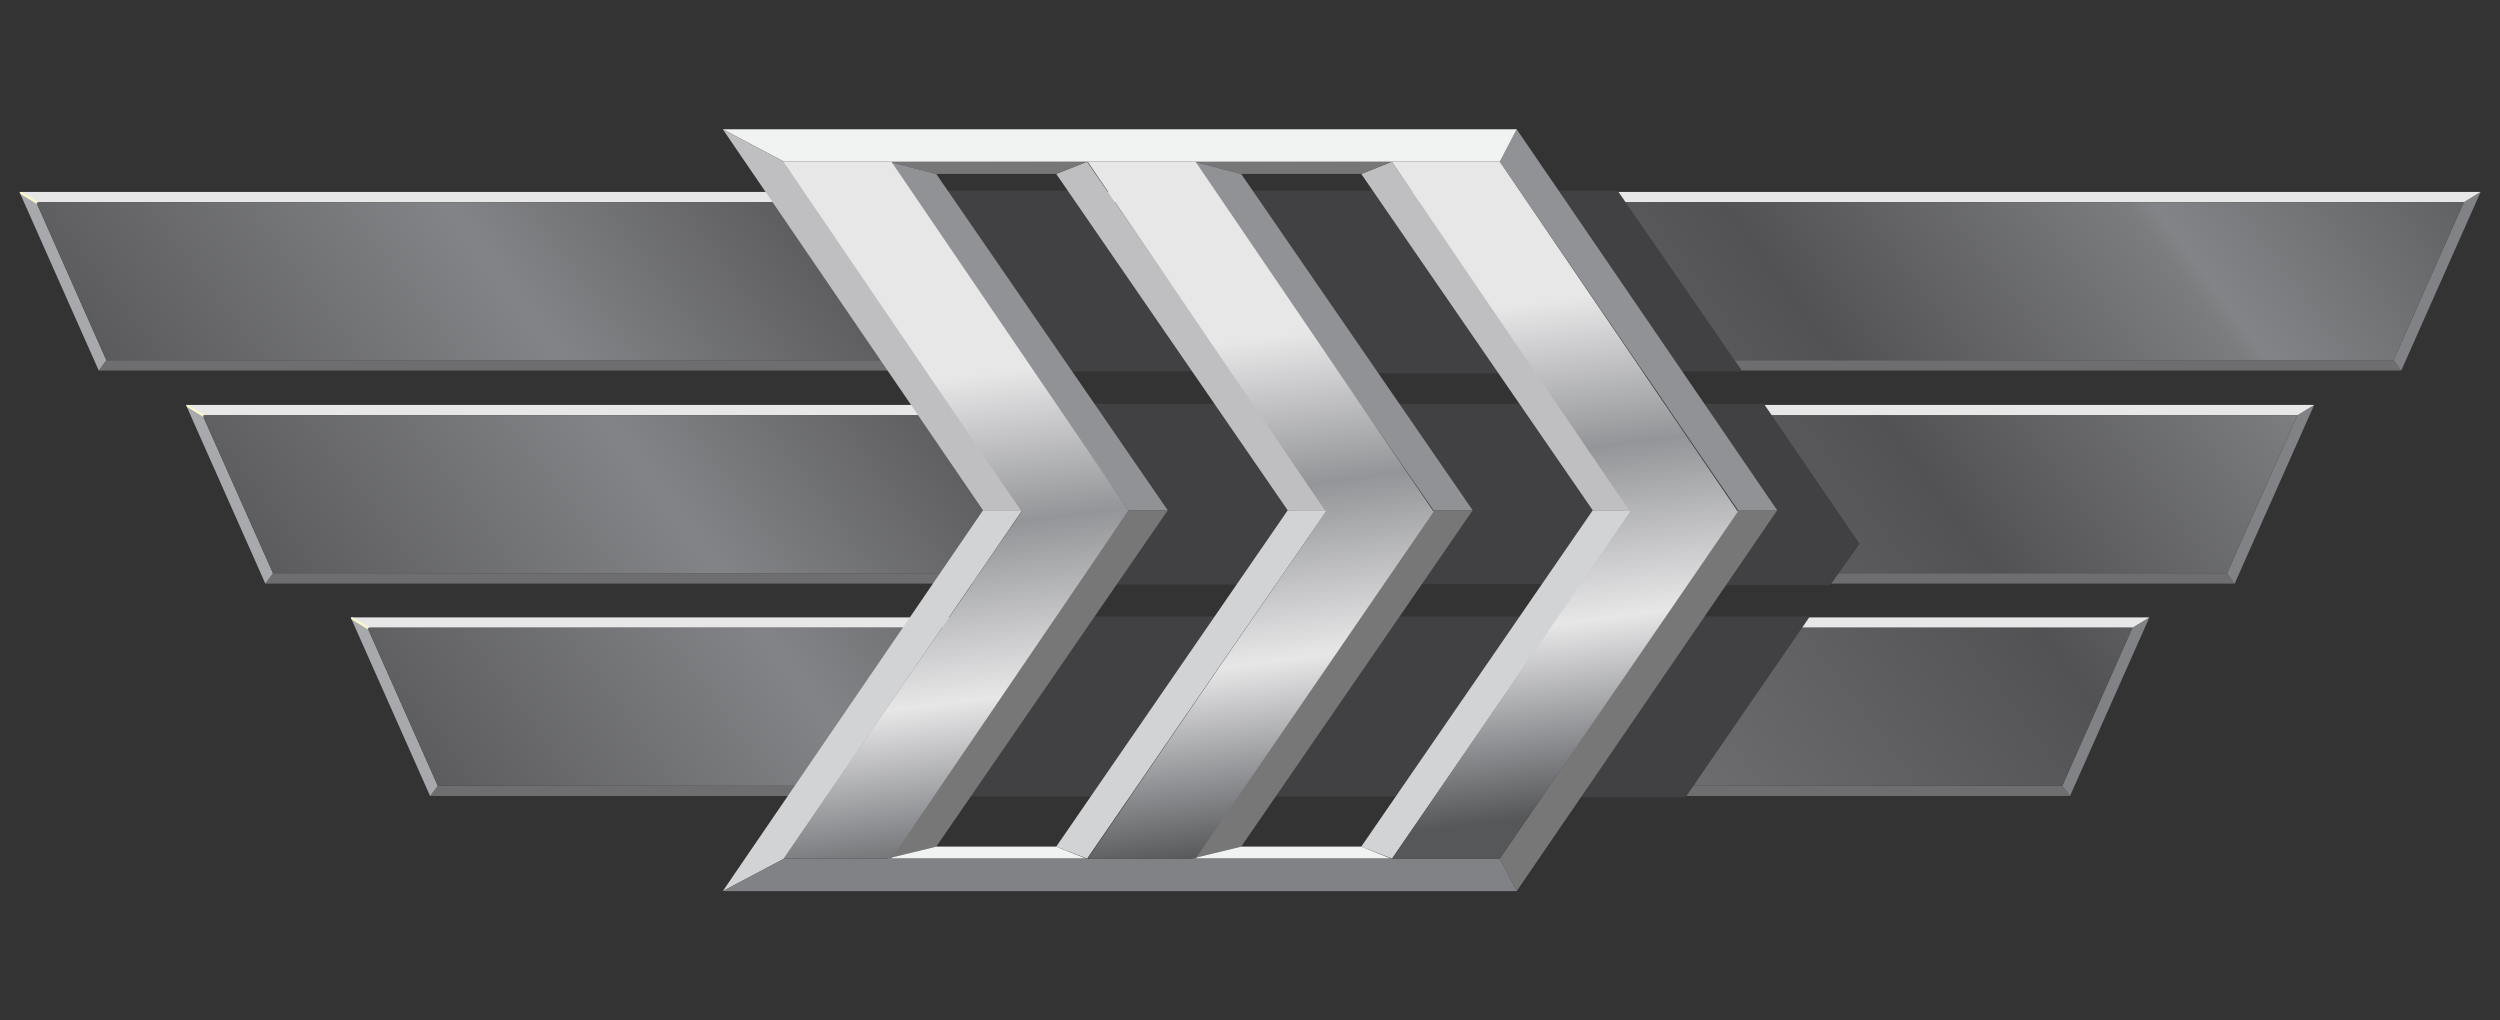 <?xml version="1.0" encoding="UTF-8"?>
<svg xmlns="http://www.w3.org/2000/svg" xmlns:xlink="http://www.w3.org/1999/xlink" width="196pt" height="80pt" viewBox="0 0 196 80" version="1.1">
<rect x="0" y="0" width="196" height="80" fill="#333333" stroke="none"/>
<defs>
<linearGradient id="linear0" gradientUnits="userSpaceOnUse" x1="5.119" y1="11.332" x2="28.725" y2="-6.205" gradientTransform="matrix(6.125,0,0,6.154,0,0)">
<stop offset="0" style="stop-color:rgb(32.157%,32.157%,32.941%);stop-opacity:1;"/>
<stop offset="0.194" style="stop-color:rgb(51.373%,51.765%,52.941%);stop-opacity:1;"/>
<stop offset="0.344" style="stop-color:rgb(32.157%,32.157%,32.941%);stop-opacity:1;"/>
<stop offset="0.484" style="stop-color:rgb(42.353%,42.353%,43.529%);stop-opacity:1;"/>
<stop offset="0.64" style="stop-color:rgb(32.157%,32.157%,32.941%);stop-opacity:1;"/>
<stop offset="0.78" style="stop-color:rgb(48.235%,48.627%,49.412%);stop-opacity:1;"/>
<stop offset="0.79" style="stop-color:rgb(51.373%,51.765%,52.941%);stop-opacity:1;"/>
<stop offset="0.968" style="stop-color:rgb(29.02%,29.412%,29.804%);stop-opacity:1;"/>
</linearGradient>
<linearGradient id="linear1" gradientUnits="userSpaceOnUse" x1="6.418" y1="13.081" x2="30.024" y2="-4.457" gradientTransform="matrix(6.125,0,0,6.154,0,0)">
<stop offset="0" style="stop-color:rgb(32.157%,32.157%,32.941%);stop-opacity:1;"/>
<stop offset="0.194" style="stop-color:rgb(51.373%,51.765%,52.941%);stop-opacity:1;"/>
<stop offset="0.344" style="stop-color:rgb(32.157%,32.157%,32.941%);stop-opacity:1;"/>
<stop offset="0.484" style="stop-color:rgb(42.353%,42.353%,43.529%);stop-opacity:1;"/>
<stop offset="0.64" style="stop-color:rgb(32.157%,32.157%,32.941%);stop-opacity:1;"/>
<stop offset="0.78" style="stop-color:rgb(48.235%,48.627%,49.412%);stop-opacity:1;"/>
<stop offset="0.79" style="stop-color:rgb(51.373%,51.765%,52.941%);stop-opacity:1;"/>
<stop offset="0.968" style="stop-color:rgb(29.02%,29.412%,29.804%);stop-opacity:1;"/>
</linearGradient>
<linearGradient id="linear2" gradientUnits="userSpaceOnUse" x1="7.714" y1="14.826" x2="31.319" y2="-2.711" gradientTransform="matrix(6.125,0,0,6.154,0,0)">
<stop offset="0" style="stop-color:rgb(32.157%,32.157%,32.941%);stop-opacity:1;"/>
<stop offset="0.194" style="stop-color:rgb(51.373%,51.765%,52.941%);stop-opacity:1;"/>
<stop offset="0.344" style="stop-color:rgb(32.157%,32.157%,32.941%);stop-opacity:1;"/>
<stop offset="0.484" style="stop-color:rgb(42.353%,42.353%,43.529%);stop-opacity:1;"/>
<stop offset="0.64" style="stop-color:rgb(32.157%,32.157%,32.941%);stop-opacity:1;"/>
<stop offset="0.78" style="stop-color:rgb(48.235%,48.627%,49.412%);stop-opacity:1;"/>
<stop offset="0.79" style="stop-color:rgb(51.373%,51.765%,52.941%);stop-opacity:1;"/>
<stop offset="0.968" style="stop-color:rgb(29.02%,29.412%,29.804%);stop-opacity:1;"/>
</linearGradient>
<linearGradient id="linear3" gradientUnits="userSpaceOnUse" x1="19.382" y1="3.674" x2="20.242" y2="10.363" gradientTransform="matrix(6.125,0,0,6.154,0,0)">
<stop offset="0.032" style="stop-color:rgb(90.588%,90.588%,90.98%);stop-opacity:1;"/>
<stop offset="0.317" style="stop-color:rgb(58.039%,58.431%,59.608%);stop-opacity:1;"/>
<stop offset="0.64" style="stop-color:rgb(90.588%,90.588%,90.98%);stop-opacity:1;"/>
<stop offset="0.839" style="stop-color:rgb(58.039%,58.431%,59.608%);stop-opacity:1;"/>
<stop offset="0.995" style="stop-color:rgb(33.725%,34.118%,34.902%);stop-opacity:1;"/>
</linearGradient>
<linearGradient id="linear4" gradientUnits="userSpaceOnUse" x1="15.55" y1="4.167" x2="16.41" y2="10.856" gradientTransform="matrix(6.125,0,0,6.154,0,0)">
<stop offset="0.032" style="stop-color:rgb(90.588%,90.588%,90.98%);stop-opacity:1;"/>
<stop offset="0.317" style="stop-color:rgb(58.039%,58.431%,59.608%);stop-opacity:1;"/>
<stop offset="0.64" style="stop-color:rgb(90.588%,90.588%,90.98%);stop-opacity:1;"/>
<stop offset="0.839" style="stop-color:rgb(58.039%,58.431%,59.608%);stop-opacity:1;"/>
<stop offset="0.995" style="stop-color:rgb(33.725%,34.118%,34.902%);stop-opacity:1;"/>
</linearGradient>
<linearGradient id="linear5" gradientUnits="userSpaceOnUse" x1="11.715" y1="4.66" x2="12.575" y2="11.349" gradientTransform="matrix(6.125,0,0,6.154,0,0)">
<stop offset="0.032" style="stop-color:rgb(90.588%,90.588%,90.98%);stop-opacity:1;"/>
<stop offset="0.317" style="stop-color:rgb(58.039%,58.431%,59.608%);stop-opacity:1;"/>
<stop offset="0.64" style="stop-color:rgb(90.588%,90.588%,90.98%);stop-opacity:1;"/>
<stop offset="0.839" style="stop-color:rgb(58.039%,58.431%,59.608%);stop-opacity:1;"/>
<stop offset="0.995" style="stop-color:rgb(33.725%,34.118%,34.902%);stop-opacity:1;"/>
</linearGradient>
</defs>
<g id="surface1">
<path style=" stroke:none;fill-rule:nonzero;fill:rgb(43.137%,43.137%,44.314%);fill-opacity:1;" d="M 187.652 28.238 L 188.258 29.051 L 7.742 29.051 L 8.336 28.238 Z M 187.652 28.238 "/>
<path style=" stroke:none;fill-rule:nonzero;fill:rgb(50.588%,50.98%,52.157%);fill-opacity:1;" d="M 193.164 15.852 L 194.48 15.047 L 188.258 29.051 L 187.652 28.238 Z M 193.164 15.852 "/>
<path style=" stroke:none;fill-rule:nonzero;fill:rgb(65.882%,66.275%,67.451%);fill-opacity:1;" d="M 8.336 28.238 L 7.742 29.051 L 1.523 15.047 L 2.844 15.852 Z M 8.336 28.238 "/>
<path style=" stroke:none;fill-rule:nonzero;fill:rgb(90.588%,90.588%,90.98%);fill-opacity:1;" d="M 2.844 15.852 L 1.523 15.047 L 194.48 15.047 L 193.164 15.852 Z M 2.844 15.852 "/>
<path style=" stroke:none;fill-rule:nonzero;fill:url(#linear0);" d="M 193.164 15.852 L 187.652 28.238 L 8.336 28.238 L 2.844 15.852 Z M 193.164 15.852 "/>
<path style=" stroke:none;fill-rule:nonzero;fill:rgb(98.039%,96.863%,79.608%);fill-opacity:1;" d="M 3.027 15.871 L 3.02 15.859 L 1.723 15.059 L 1.539 15.059 L 1.605 15.211 L 2.93 16.02 L 2.855 15.871 Z M 3.027 15.871 "/>
<path style=" stroke:none;fill-rule:nonzero;fill:rgb(43.137%,43.137%,44.314%);fill-opacity:1;" d="M 174.598 44.941 L 175.199 45.754 L 20.801 45.754 L 21.402 44.941 Z M 174.598 44.941 "/>
<path style=" stroke:none;fill-rule:nonzero;fill:rgb(50.588%,50.98%,52.157%);fill-opacity:1;" d="M 180.113 32.555 L 181.43 31.746 L 175.199 45.754 L 174.598 44.941 Z M 180.113 32.555 "/>
<path style=" stroke:none;fill-rule:nonzero;fill:rgb(65.882%,66.275%,67.451%);fill-opacity:1;" d="M 21.402 44.941 L 20.801 45.754 L 14.578 31.746 L 15.887 32.555 Z M 21.402 44.941 "/>
<path style=" stroke:none;fill-rule:nonzero;fill:rgb(90.588%,90.588%,90.98%);fill-opacity:1;" d="M 15.887 32.555 L 14.578 31.746 L 181.43 31.746 L 180.113 32.555 Z M 15.887 32.555 "/>
<path style=" stroke:none;fill-rule:nonzero;fill:url(#linear1);" d="M 180.113 32.555 L 174.598 44.941 L 21.402 44.941 L 15.887 32.555 Z M 180.113 32.555 "/>
<path style=" stroke:none;fill-rule:nonzero;fill:rgb(98.039%,96.863%,79.608%);fill-opacity:1;" d="M 16.078 32.559 L 16.07 32.547 L 14.773 31.754 L 14.59 31.754 L 14.664 31.906 L 15.973 32.707 L 15.906 32.559 Z M 16.078 32.559 "/>
<path style=" stroke:none;fill-rule:nonzero;fill:rgb(43.137%,43.137%,44.314%);fill-opacity:1;" d="M 161.688 61.602 L 162.289 62.406 L 33.719 62.406 L 34.32 61.602 Z M 161.688 61.602 "/>
<path style=" stroke:none;fill-rule:nonzero;fill:rgb(50.588%,50.98%,52.157%);fill-opacity:1;" d="M 167.184 49.211 L 168.512 48.406 L 162.289 62.406 L 161.688 61.602 Z M 167.184 49.211 "/>
<path style=" stroke:none;fill-rule:nonzero;fill:rgb(65.882%,66.275%,67.451%);fill-opacity:1;" d="M 34.32 61.602 L 33.719 62.406 L 27.496 48.406 L 28.812 49.211 Z M 34.32 61.602 "/>
<path style=" stroke:none;fill-rule:nonzero;fill:rgb(90.588%,90.588%,90.98%);fill-opacity:1;" d="M 28.812 49.211 L 27.496 48.406 L 168.512 48.406 L 167.184 49.211 Z M 28.812 49.211 "/>
<path style=" stroke:none;fill-rule:nonzero;fill:url(#linear2);" d="M 167.184 49.211 L 161.688 61.602 L 34.32 61.602 L 28.812 49.211 Z M 167.184 49.211 "/>
<path style=" stroke:none;fill-rule:nonzero;fill:rgb(98.039%,96.863%,79.608%);fill-opacity:1;" d="M 28.988 49.227 L 28.984 49.219 L 27.68 48.414 L 27.5 48.414 L 27.57 48.566 L 28.887 49.371 L 28.816 49.227 Z M 28.988 49.227 "/>
<path style=" stroke:none;fill-rule:nonzero;fill:rgb(25.49%,25.098%,25.882%);fill-opacity:1;" d="M 136.605 29.121 L 126.816 14.941 L 111.113 14.941 L 120.895 29.121 Z M 136.605 29.121 "/>
<path style=" stroke:none;fill-rule:nonzero;fill:rgb(25.49%,25.098%,25.882%);fill-opacity:1;" d="M 138.289 31.66 L 122.586 31.66 L 130.082 42.629 L 127.762 45.883 L 143.484 45.883 L 145.793 42.629 Z M 138.289 31.66 "/>
<path style=" stroke:none;fill-rule:nonzero;fill:rgb(25.49%,25.098%,25.882%);fill-opacity:1;" d="M 116.461 62.5 L 132.152 62.5 L 141.891 48.332 L 126.188 48.332 Z M 116.461 62.5 "/>
<path style=" stroke:none;fill-rule:nonzero;fill:rgb(25.49%,25.098%,25.882%);fill-opacity:1;" d="M 119.676 29.27 L 110.035 14.941 L 94.332 14.941 L 103.965 29.27 Z M 119.676 29.27 "/>
<path style=" stroke:none;fill-rule:nonzero;fill:rgb(25.49%,25.098%,25.882%);fill-opacity:1;" d="M 126.844 45.785 L 128.961 42.629 L 121.473 31.66 L 105.766 31.66 L 113.25 42.629 L 111.137 45.785 Z M 126.844 45.785 "/>
<path style=" stroke:none;fill-rule:nonzero;fill:rgb(25.49%,25.098%,25.882%);fill-opacity:1;" d="M 109.355 48.332 L 99.574 62.449 L 115.285 62.449 L 125.059 48.332 Z M 109.355 48.332 "/>
<path style=" stroke:none;fill-rule:nonzero;fill:rgb(25.49%,25.098%,25.882%);fill-opacity:1;" d="M 94.406 29.121 L 84.605 14.941 L 68.906 14.941 L 78.699 29.121 Z M 94.406 29.121 "/>
<path style=" stroke:none;fill-rule:nonzero;fill:rgb(25.49%,25.098%,25.882%);fill-opacity:1;" d="M 101.332 45.832 L 103.422 42.789 L 96.035 31.66 L 80.324 31.66 L 87.828 42.629 L 85.621 45.832 Z M 101.332 45.832 "/>
<path style=" stroke:none;fill-rule:nonzero;fill:rgb(25.49%,25.098%,25.882%);fill-opacity:1;" d="M 74.309 62.449 L 90.012 62.449 L 99.637 48.332 L 83.926 48.332 Z M 74.309 62.449 "/>
<path style=" stroke:none;fill-rule:nonzero;fill:rgb(74.902%,74.902%,75.686%);fill-opacity:1;" d="M 127.945 40.008 L 124.871 40.008 L 106.723 13.637 L 109.121 12.676 Z M 127.945 40.008 "/>
<path style=" stroke:none;fill-rule:nonzero;fill:rgb(46.667%,46.667%,47.059%);fill-opacity:1;" d="M 109.121 12.676 L 106.723 13.637 L 97.309 13.637 L 93.473 12.645 Z M 109.121 12.676 "/>
<path style=" stroke:none;fill-rule:nonzero;fill:rgb(56.863%,57.255%,58.431%);fill-opacity:1;" d="M 93.473 12.645 L 97.309 13.637 L 115.457 40.008 L 112.395 40.008 Z M 93.473 12.645 "/>
<path style=" stroke:none;fill-rule:nonzero;fill:rgb(82.353%,82.745%,83.137%);fill-opacity:1;" d="M 109.137 67.316 L 106.723 66.375 L 124.871 40.008 L 127.945 40.008 Z M 109.137 67.316 "/>
<path style=" stroke:none;fill-rule:nonzero;fill:rgb(46.667%,46.667%,47.059%);fill-opacity:1;" d="M 112.395 40.008 L 115.457 40.008 L 97.309 66.375 L 93.43 67.316 Z M 112.395 40.008 "/>
<path style=" stroke:none;fill-rule:nonzero;fill:rgb(94.51%,94.902%,94.902%);fill-opacity:1;" d="M 93.43 67.316 L 97.309 66.375 L 106.723 66.375 L 109.055 67.316 Z M 93.43 67.316 "/>
<path style=" stroke:none;fill-rule:nonzero;fill:rgb(46.667%,46.667%,47.059%);fill-opacity:1;" d="M 136.27 40.008 L 139.332 40.008 L 118.91 69.863 L 117.582 67.316 Z M 136.27 40.008 "/>
<path style=" stroke:none;fill-rule:nonzero;fill:rgb(56.863%,57.255%,58.431%);fill-opacity:1;" d="M 117.582 12.676 L 118.91 10.137 L 139.332 40.008 L 136.27 40.008 Z M 117.582 12.676 "/>
<path style=" stroke:none;fill-rule:nonzero;fill:rgb(34.902%,35.294%,35.294%);fill-opacity:1;" d="M 73.402 13.637 L 91.551 40.012 Z M 73.402 13.637 "/>
<path style=" stroke:none;fill-rule:nonzero;fill:rgb(50.196%,50.588%,50.588%);fill-opacity:1;" d="M 82.809 66.375 L 100.957 40.012 Z M 82.809 66.375 "/>
<path style=" stroke:none;fill-rule:nonzero;fill:rgb(50.196%,50.588%,50.588%);fill-opacity:1;" d="M 56.668 69.863 L 77.07 40.012 Z M 56.668 69.863 "/>
<path style=" stroke:none;fill-rule:nonzero;fill:rgb(74.902%,74.902%,75.686%);fill-opacity:1;" d="M 104.031 40.008 L 100.957 40.008 L 82.809 13.637 L 85.223 12.676 Z M 104.031 40.008 "/>
<path style=" stroke:none;fill-rule:nonzero;fill:rgb(46.667%,46.667%,47.059%);fill-opacity:1;" d="M 85.223 12.676 L 82.809 13.637 L 73.402 13.637 L 69.566 12.645 Z M 85.223 12.676 "/>
<path style=" stroke:none;fill-rule:nonzero;fill:rgb(56.863%,57.255%,58.431%);fill-opacity:1;" d="M 69.566 12.645 L 73.402 13.637 L 91.551 40.008 L 88.48 40.008 Z M 69.566 12.645 "/>
<path style=" stroke:none;fill-rule:nonzero;fill:rgb(94.51%,94.902%,94.902%);fill-opacity:1;" d="M 95.012 10.137 L 56.668 10.137 L 61.469 12.676 L 117.582 12.676 L 118.91 10.137 Z M 95.012 10.137 "/>
<path style=" stroke:none;fill-rule:nonzero;fill:rgb(74.902%,74.902%,75.686%);fill-opacity:1;" d="M 80.133 40.008 L 77.07 40.008 L 56.668 10.137 L 61.469 12.676 Z M 80.133 40.008 "/>
<path style=" stroke:none;fill-rule:nonzero;fill:rgb(82.353%,82.745%,83.137%);fill-opacity:1;" d="M 61.477 67.316 L 56.668 69.863 L 77.07 40.008 L 80.133 40.008 Z M 61.477 67.316 "/>
<path style=" stroke:none;fill-rule:nonzero;fill:rgb(82.353%,82.745%,83.137%);fill-opacity:1;" d="M 85.23 67.316 L 82.809 66.375 L 100.957 40.008 L 104.031 40.008 Z M 85.23 67.316 "/>
<path style=" stroke:none;fill-rule:nonzero;fill:rgb(46.667%,46.667%,47.059%);fill-opacity:1;" d="M 88.48 40.008 L 91.551 40.008 L 73.402 66.375 L 69.531 67.316 Z M 88.48 40.008 "/>
<path style=" stroke:none;fill-rule:nonzero;fill:rgb(94.51%,94.902%,94.902%);fill-opacity:1;" d="M 69.531 67.316 L 73.402 66.375 L 82.809 66.375 L 85.145 67.316 Z M 69.531 67.316 "/>
<path style=" stroke:none;fill-rule:nonzero;fill:rgb(50.588%,50.98%,52.157%);fill-opacity:1;" d="M 117.582 67.316 L 61.477 67.316 L 56.668 69.863 L 118.91 69.863 Z M 117.582 67.316 "/>
<path style=" stroke:none;fill-rule:nonzero;fill:url(#linear3);" d="M 117.582 12.676 L 136.246 40.117 L 117.582 67.316 L 109.137 67.316 L 127.797 40.117 L 109.121 12.676 Z M 117.582 12.676 "/>
<path style=" stroke:none;fill-rule:nonzero;fill:url(#linear4);" d="M 93.73 12.676 L 112.395 40.117 L 93.73 67.316 L 85.285 67.316 L 103.949 40.117 L 85.273 12.676 Z M 93.73 12.676 "/>
<path style=" stroke:none;fill-rule:nonzero;fill:url(#linear5);" d="M 69.887 12.676 L 88.48 40.008 L 69.887 67.316 L 61.434 67.316 L 80.098 40.117 L 61.422 12.676 Z M 69.887 12.676 "/>
</g>
</svg>
